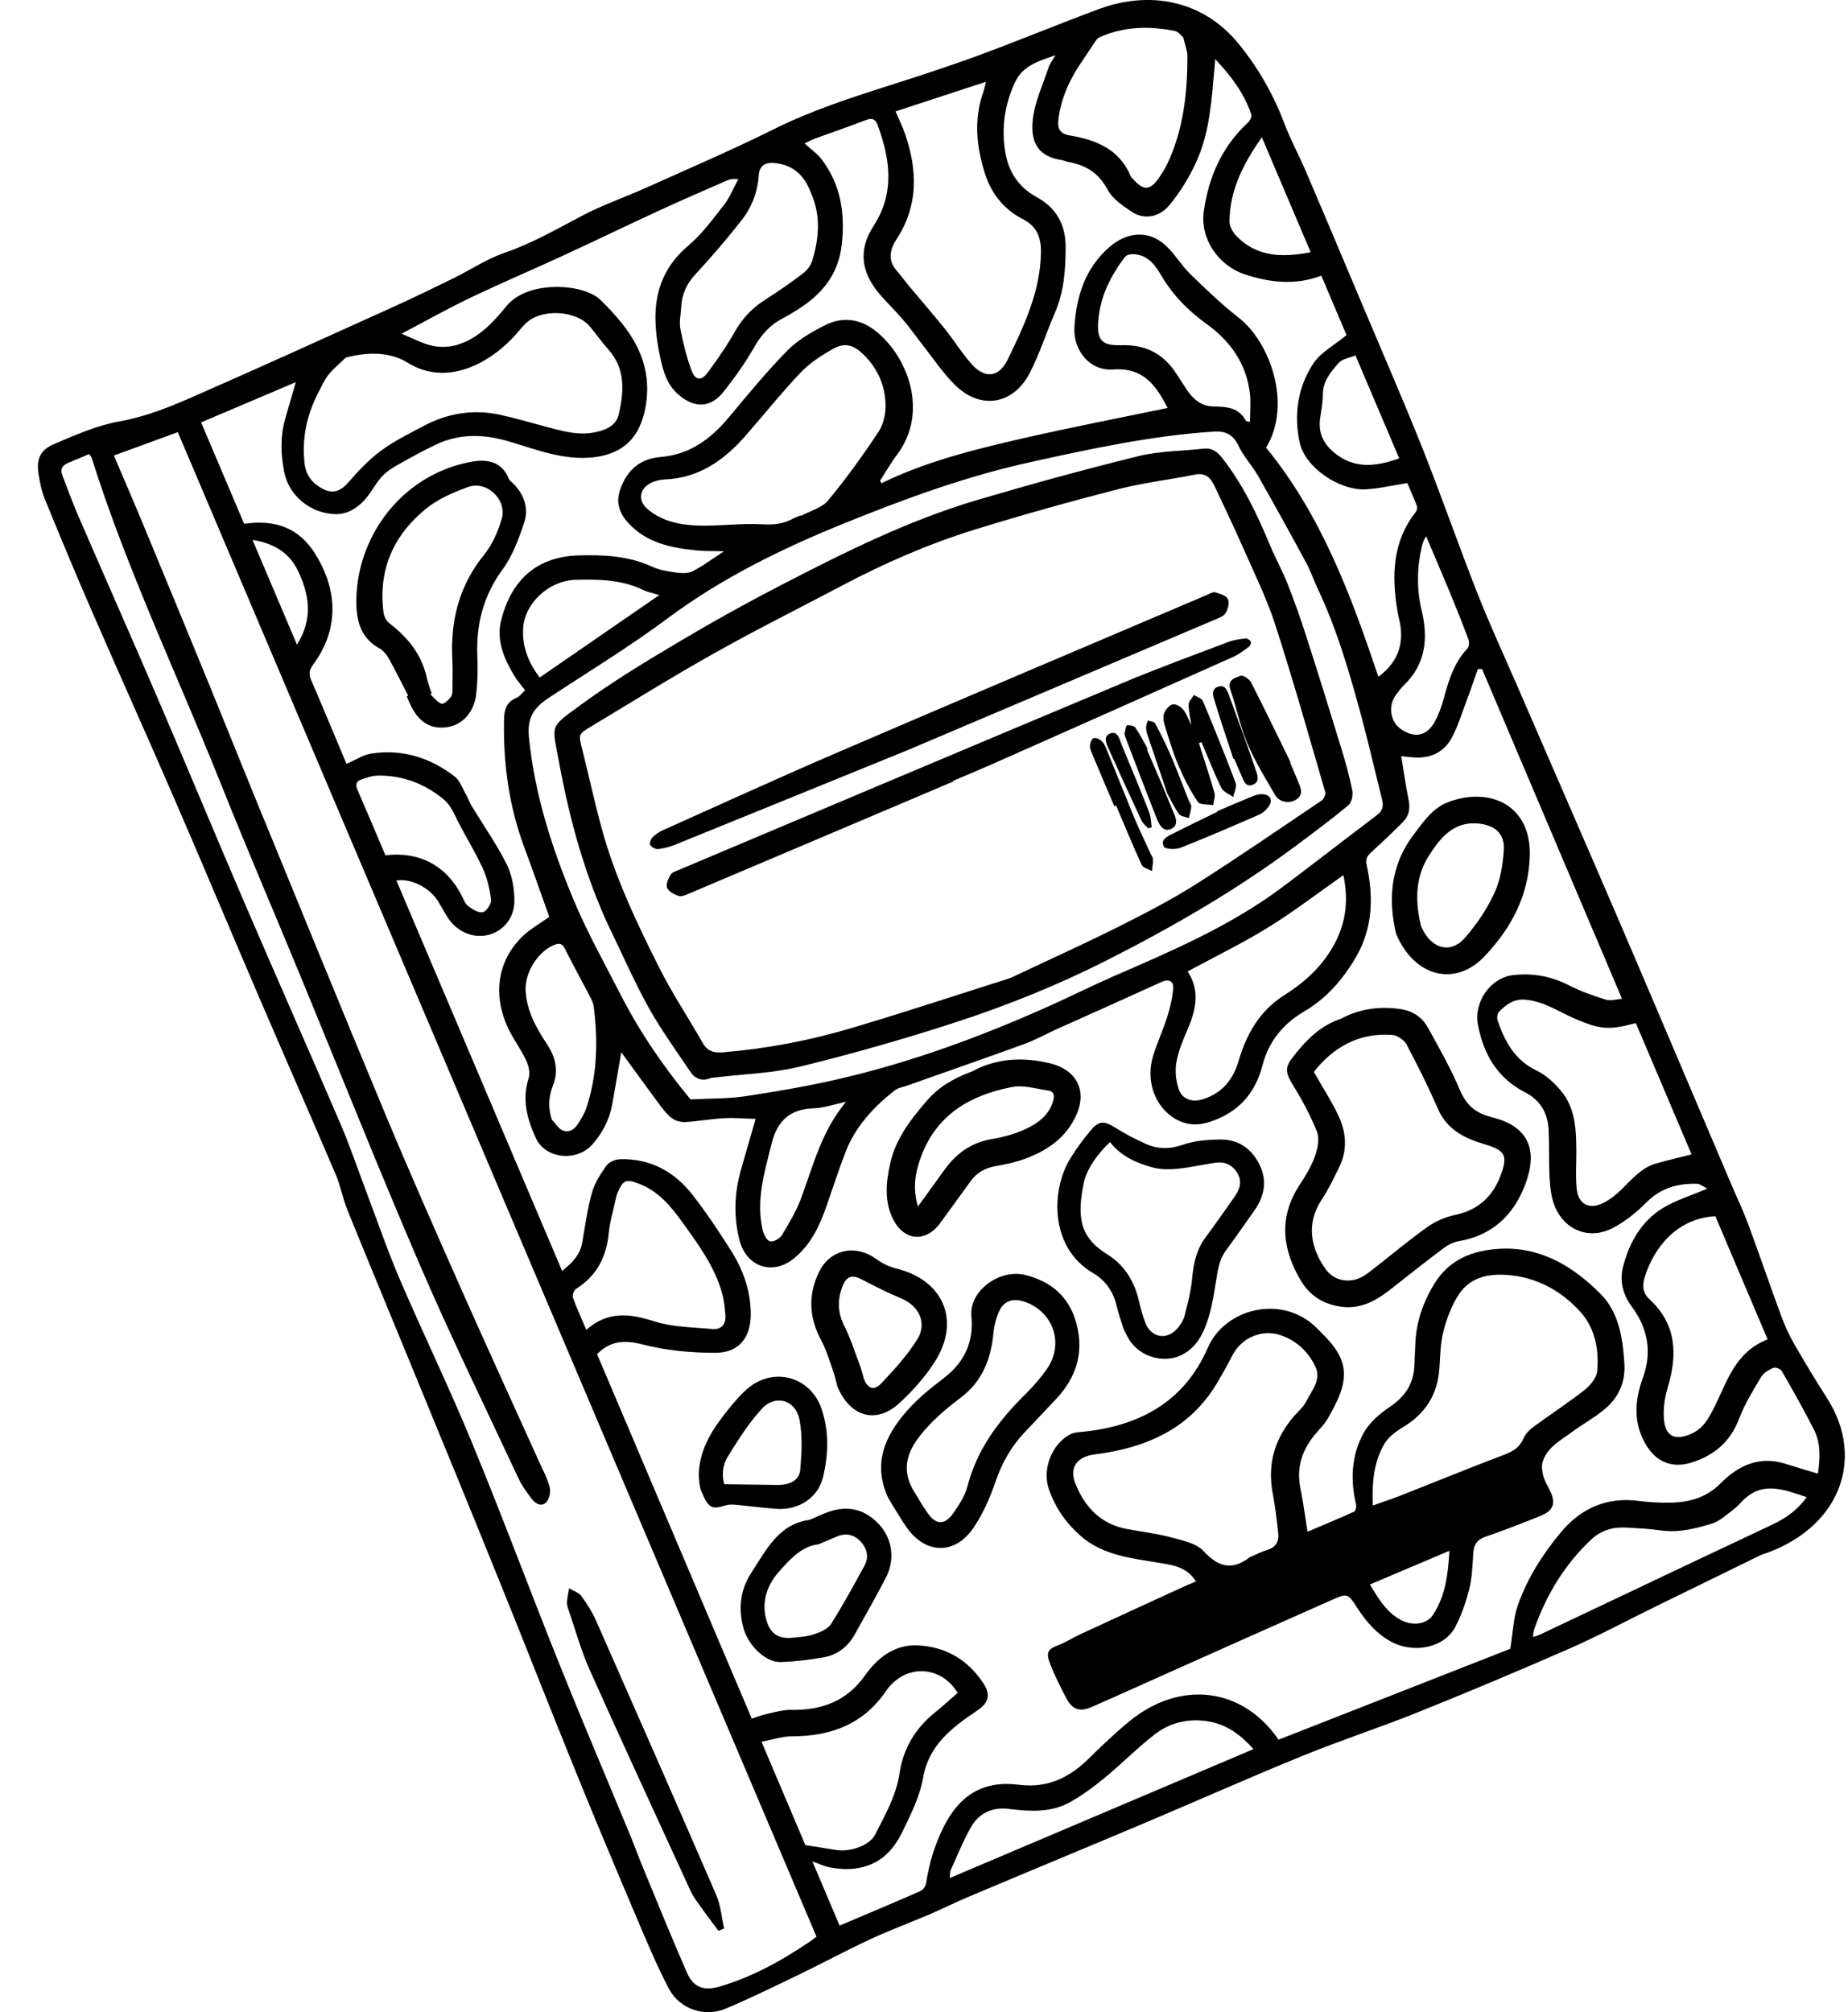 <svg width="45" height="49" viewBox="0 0 45 49" fill="none" xmlns="http://www.w3.org/2000/svg">
<g id="Illustration-book">
<path id="Vector" d="M7.232 15.698C7.629 15.066 7.533 14.485 7.259 13.907C7.044 13.454 6.667 13.231 6.149 13.148C6.512 14.006 6.861 14.827 7.231 15.698M31.916 6.143C31.522 5.213 31.137 4.309 30.727 3.343C30.26 4.007 29.943 4.646 29.939 5.4C29.939 5.519 30.026 5.664 30.114 5.754C30.617 6.267 31.235 6.271 31.916 6.143ZM20.597 26.833C20.299 26.895 20.059 26.981 19.819 26.989C19.237 27.006 18.928 27.292 18.79 27.847C18.615 28.544 18.403 29.232 18.572 29.958C18.597 30.062 18.673 30.211 18.751 30.23C18.833 30.25 18.987 30.162 19.039 30.079C19.215 29.788 19.392 29.491 19.509 29.175C19.802 28.386 20 27.556 20.598 26.835M34.072 11.164C33.712 10.316 33.365 9.499 33.006 8.654C32.861 8.715 32.688 8.738 32.6 8.836C32.409 9.052 32.212 9.277 32.212 9.605C32.212 9.803 32.172 10.001 32.145 10.197C32.098 10.557 32.236 10.825 32.518 11.046C32.991 11.418 33.49 11.367 34.072 11.163M34.725 13.059C34.704 13.097 34.678 13.136 34.662 13.179C34.641 13.231 34.627 13.286 34.615 13.34C34.5 13.853 34.498 14.363 34.621 14.877C34.78 15.549 34.717 16.177 34.185 16.687C34.117 16.753 34.06 16.831 34.002 16.908C33.795 17.177 33.848 17.573 34.114 17.756C34.443 17.984 34.74 17.93 34.934 17.58C35.033 17.402 35.104 17.204 35.158 17.006C35.277 16.564 35.408 16.134 35.735 15.79C35.776 15.746 35.779 15.629 35.754 15.562C35.604 15.16 35.443 14.76 35.279 14.363C35.1 13.931 34.915 13.502 34.726 13.057M13.143 16.498C14.116 15.827 15.072 15.168 16.053 14.492C15.894 14.441 15.774 14.421 15.669 14.37C15.139 14.112 14.574 14.105 14.006 14.12C13.383 14.138 12.782 14.675 12.74 15.286C12.709 15.726 12.859 16.132 13.143 16.498ZM13.438 27.267C13.53 27.36 13.608 27.499 13.719 27.535C13.903 27.596 14.029 27.455 14.117 27.302C14.173 27.206 14.234 27.11 14.27 27.006C14.547 26.188 14.565 25.349 14.456 24.502C14.445 24.425 14.408 24.349 14.372 24.279C14.17 23.89 13.958 23.506 13.761 23.114C13.698 22.988 13.639 22.953 13.503 23.007C13.093 23.171 12.773 23.693 12.799 24.13C12.827 24.624 13.06 25.033 13.318 25.425C13.533 25.752 13.605 26.078 13.463 26.441C13.359 26.707 13.341 26.968 13.438 27.265M9.384 20.828C10.213 20.729 10.864 21.078 11.238 21.801C11.286 21.892 11.322 22.006 11.398 22.064C11.502 22.142 11.651 22.236 11.758 22.214C11.846 22.196 11.968 22.009 11.957 21.912C11.926 21.651 11.864 21.382 11.755 21.143C11.566 20.732 11.321 20.346 11.12 19.94C11.028 19.751 10.954 19.583 10.769 19.436C10.301 19.069 9.789 18.88 9.202 18.887C9.065 18.889 8.923 18.939 8.791 18.985C8.673 19.026 8.651 19.112 8.705 19.233C8.934 19.759 9.156 20.288 9.385 20.828M30.439 10.276C30.439 10.03 30.463 9.794 30.434 9.565C30.346 8.848 29.951 8.299 29.384 7.891C28.92 7.559 28.545 7.17 28.258 6.677C28.112 6.425 27.914 6.186 27.569 6.19C27.509 6.19 27.424 6.214 27.391 6.259C27.045 6.718 26.793 7.215 26.744 7.803C26.706 8.272 26.819 8.421 27.294 8.406C27.87 8.386 28.317 8.597 28.632 9.082C28.724 9.222 28.817 9.361 28.907 9.501C29.053 9.727 29.269 9.89 29.522 9.897C29.856 9.906 30.159 9.909 30.339 10.249C30.344 10.258 30.367 10.256 30.438 10.274M30.524 42.595C30.217 42.252 29.877 41.995 29.424 41.919C28.952 41.841 28.505 41.941 28.132 42.225C27.704 42.553 27.325 42.944 26.907 43.287C26.639 43.508 26.356 43.719 26.054 43.887C25.586 44.148 25.071 44.113 24.559 44.05C24.171 44.003 23.852 44.147 23.66 44.469C23.458 44.809 23.314 45.183 23.149 45.544C23.13 45.586 23.138 45.64 23.127 45.734C25.607 44.681 28.048 43.645 30.524 42.594M43.994 36.458C43.446 36.278 42.939 36.063 42.461 36.52C42.38 36.597 42.309 36.685 42.221 36.751C42.05 36.878 41.884 37.041 41.688 37.102C41.288 37.225 40.877 37.331 40.444 37.269C40.169 37.229 39.889 37.216 39.61 37.2C39.288 37.18 38.995 37.26 38.752 37.486C38.104 38.093 37.659 38.828 37.364 39.66C37.344 39.716 37.34 39.778 37.324 39.865C37.393 39.843 37.438 39.834 37.479 39.815C38.25 39.451 39.02 39.085 39.79 38.72C40.906 38.192 42.02 37.66 43.138 37.136C43.467 36.982 43.759 36.789 43.993 36.459M14.278 32.383C14.819 31.908 15.357 31.994 15.949 32.182C16.389 32.32 16.873 32.32 17.34 32.364C17.567 32.386 17.682 32.247 17.664 32.023C17.649 31.842 17.631 31.657 17.581 31.482C17.395 30.827 16.993 30.287 16.602 29.745C16.326 29.36 16.023 29.004 15.561 28.826C15.252 28.706 15.175 28.73 15.041 29.038C15.022 29.081 15.009 29.128 14.999 29.174C14.937 29.462 14.85 29.748 14.822 30.04C14.765 30.62 14.525 31.071 14.027 31.387C13.976 31.421 13.93 31.541 13.95 31.597C14.04 31.85 14.155 32.096 14.277 32.385M28.82 0.919C28.771 0.879 28.699 0.772 28.61 0.754C27.982 0.629 27.36 0.641 26.764 0.913C26.719 0.934 26.685 0.988 26.654 1.033C26.552 1.185 26.454 1.34 26.35 1.49C26.055 1.916 25.842 2.374 25.774 2.893C25.744 3.113 25.792 3.255 26.046 3.298C26.692 3.404 27.262 3.634 27.537 4.299C27.546 4.32 27.568 4.335 27.584 4.353C27.851 4.655 28.006 4.646 28.234 4.312C28.301 4.213 28.366 4.111 28.418 4.005C28.816 3.172 28.913 2.28 28.915 1.374C28.915 1.241 28.86 1.11 28.817 0.921M19.743 4.69C19.591 4.278 19.313 4.003 18.841 3.969C18.619 3.952 18.49 4.052 18.476 4.269C18.449 4.682 18.302 5.052 18.053 5.37C17.7 5.819 17.328 6.256 16.939 6.674C16.718 6.911 16.602 7.169 16.587 7.484C16.578 7.659 16.535 7.841 16.567 8.007C16.635 8.355 16.719 8.706 16.846 9.037C16.935 9.269 17.085 9.274 17.233 9.073C17.466 8.753 17.697 8.429 17.89 8.084C18.075 7.754 18.317 7.499 18.634 7.298C18.949 7.098 19.256 6.884 19.553 6.659C19.649 6.586 19.739 6.471 19.775 6.358C19.946 5.805 19.995 5.249 19.743 4.688M28.92 23.656C29.234 24.134 29.119 24.608 28.91 25.089C28.799 25.344 28.69 25.608 28.644 25.88C28.609 26.088 28.635 26.326 28.704 26.526C28.793 26.782 29.041 26.848 29.296 26.767C29.766 26.617 30.027 26.29 30.163 25.829C30.355 25.178 30.676 24.612 31.27 24.237C31.754 23.931 32.169 23.56 32.459 23.053C32.769 22.512 32.846 21.947 32.712 21.312C32.081 21.754 31.5 22.202 30.88 22.585C30.253 22.972 29.587 23.295 28.922 23.655M41.768 29.617C40.853 29.668 40.282 30.354 40.05 31.102C39.991 31.291 39.996 31.484 40.159 31.633C40.824 32.243 40.854 32.977 40.611 33.784C40.537 34.03 40.497 34.301 40.518 34.556C40.551 34.986 40.794 35.088 41.183 34.916C41.482 34.783 41.608 34.536 41.744 34.268C42.059 33.646 42.249 32.923 43.043 32.617C42.615 31.61 42.194 30.616 41.77 29.617M19.611 44.932C19.856 44.971 20.101 45.007 20.342 45.048C20.705 45.109 21.175 44.942 21.31 44.676C21.554 44.194 21.825 43.726 21.906 43.174C21.995 42.576 22.293 42.084 22.767 41.702C22.958 41.549 23.138 41.382 23.32 41.224C22.904 40.54 22.029 40.517 21.575 41.18C21.021 41.989 20.237 42.28 19.295 42.282C19.052 42.282 18.81 42.365 18.543 42.414C18.918 43.298 19.266 44.118 19.611 44.931M39.833 24.914C39.181 25.093 38.956 25.069 38.344 24.805C37.952 24.635 37.597 24.385 37.148 24.345C36.857 24.319 36.68 24.462 36.506 24.634C36.462 24.677 36.446 24.787 36.468 24.849C36.642 25.366 36.888 25.818 37.42 26.072C37.648 26.182 37.853 26.373 38.016 26.571C38.357 26.981 38.38 27.493 38.385 27.999C38.388 28.318 38.361 28.638 38.394 28.953C38.433 29.324 38.698 29.462 39.032 29.299C39.193 29.22 39.342 29.103 39.471 28.979C39.73 28.73 39.956 28.441 40.318 28.336C40.599 28.255 40.883 28.191 41.191 28.112C40.739 27.045 40.285 25.979 39.834 24.914M19.502 12.55C19.502 12.55 19.507 12.557 19.508 12.562C19.73 12.44 20.014 12.368 20.165 12.187C20.606 11.655 21.011 11.091 21.393 10.515C21.513 10.336 21.568 10.08 21.564 9.861C21.555 9.384 21.368 8.963 21.017 8.624C20.792 8.407 20.579 8.334 20.302 8.487C20.014 8.647 19.723 8.834 19.498 9.07C19.026 9.565 18.601 10.104 18.148 10.618C17.628 11.21 17.017 11.642 16.191 11.675C16.075 11.681 15.95 11.709 15.847 11.762C15.557 11.912 15.531 12.201 15.779 12.407C16.135 12.701 16.572 12.786 17.009 12.799C17.525 12.814 18.043 12.738 18.556 12.768C18.831 12.785 19.067 12.761 19.302 12.634C19.365 12.6 19.433 12.578 19.5 12.55M21.807 2.712C21.897 2.924 21.983 3.095 22.044 3.275C22.342 4.152 22.365 5.007 21.834 5.821C21.674 6.068 21.607 6.332 21.834 6.591C21.933 6.704 22.021 6.826 22.117 6.942C22.412 7.295 22.713 7.643 23.002 8.002C23.225 8.281 23.415 8.587 23.649 8.855C23.974 9.228 24.323 9.201 24.539 8.755C24.937 7.931 25.332 7.102 25.348 6.152C25.355 5.78 25.244 5.507 24.9 5.332C24.45 5.105 24.145 4.715 23.996 4.262C23.778 3.598 23.702 2.906 23.951 2.219C23.974 2.158 23.982 2.091 24.007 1.992C23.247 2.241 22.525 2.478 21.807 2.713M8.425 8.704C8.281 8.844 8.125 8.972 7.998 9.127C7.903 9.241 7.843 9.386 7.772 9.52C7.476 10.076 7.344 10.665 7.418 11.295C7.452 11.58 7.614 11.778 7.863 11.907C8.112 12.035 8.301 11.957 8.484 11.746C8.726 11.467 8.984 11.191 9.28 10.974C9.605 10.735 9.974 10.553 10.334 10.364C10.909 10.062 11.525 9.962 12.164 10.098C12.538 10.178 12.904 10.289 13.273 10.386C13.682 10.494 14.089 10.619 14.52 10.52C14.77 10.463 15.006 10.361 15.069 10.084C15.193 9.528 15.236 8.978 14.809 8.505C14.649 8.327 14.515 8.129 14.36 7.947C14.022 7.548 13.165 7.511 12.799 7.879C12.68 7.997 12.579 8.132 12.463 8.251C11.872 8.862 10.862 9.413 9.93 8.834C9.504 8.569 8.968 8.564 8.427 8.706M16.813 26.773C17.292 26.747 17.723 26.759 18.143 26.696C18.913 26.58 19.684 26.448 20.442 26.272C22.196 25.866 23.879 25.246 25.521 24.512C26.059 24.272 26.586 24.006 27.126 23.77C28.53 23.159 29.939 22.558 31.181 21.637C31.405 21.471 31.627 21.301 31.848 21.133C32.41 20.704 32.97 20.272 33.535 19.845C33.669 19.743 33.694 19.628 33.655 19.471C33.493 18.831 33.348 18.186 33.177 17.548C32.88 16.439 32.564 15.335 32.068 14.294C31.979 14.106 31.916 13.905 31.817 13.724C31.427 13.005 31.032 12.287 30.627 11.575C30.49 11.334 30.288 11.127 30.17 10.877C30.035 10.596 29.871 10.489 29.546 10.511C28.03 10.611 26.553 10.931 25.073 11.258C23.523 11.6 22.043 12.143 20.58 12.735C19.056 13.351 17.584 14.07 16.251 15.062C15.332 15.747 14.348 16.345 13.39 16.976C13.029 17.214 12.827 17.436 12.881 17.968C13.021 19.349 13.436 20.638 13.961 21.898C14.297 22.705 14.729 23.474 15.129 24.254C15.604 25.178 16.197 26.025 16.814 26.772M2.773 11.092C3.028 11.692 3.266 12.24 3.494 12.791C4.029 14.08 4.561 15.371 5.091 16.663C5.457 17.556 5.813 18.452 6.179 19.345C7.242 21.935 8.298 24.529 9.375 27.113C9.98 28.565 10.616 30.002 11.252 31.439C11.863 32.816 12.493 34.188 13.112 35.562C13.211 35.781 13.328 35.995 13.387 36.224C13.416 36.337 13.371 36.527 13.287 36.597C13.159 36.705 13.016 36.597 12.926 36.473C12.819 36.324 12.706 36.175 12.63 36.011C11.823 34.283 10.985 32.57 10.231 30.819C9.224 28.482 8.285 26.116 7.314 23.763C6.666 22.192 5.994 20.63 5.364 19.052C4.314 16.423 3.088 13.866 2.235 11.159C2.224 11.124 2.197 11.095 2.173 11.056C1.994 11.132 1.827 11.205 1.659 11.273C1.516 11.331 1.461 11.427 1.518 11.575C1.646 11.908 1.768 12.245 1.911 12.574C2.555 14.06 3.21 15.54 3.85 17.029C4.561 18.686 5.251 20.351 5.963 22.008C6.736 23.804 7.528 25.592 8.299 27.387C8.522 27.908 8.702 28.445 8.903 28.975C9.179 29.705 9.432 30.446 9.74 31.164C10.309 32.49 10.94 33.789 11.49 35.124C12.22 36.894 12.886 38.689 13.598 40.465C14.162 41.873 14.756 43.267 15.336 44.669C15.449 44.941 15.549 45.219 15.662 45.492C16.016 46.346 16.36 47.203 16.732 48.048C16.887 48.402 17.151 48.487 17.523 48.377C18.317 48.142 19.032 47.749 19.712 47.287C19.764 47.252 19.811 47.214 19.882 47.162C14.698 34.949 9.517 22.743 4.33 10.524C3.836 10.704 3.338 10.886 2.772 11.093M33.562 16.483C34.071 16.106 34.208 15.627 34.064 15.052C34.049 14.99 34.036 14.927 34.026 14.864C33.888 14.015 33.906 13.195 34.47 12.475C34.5 12.438 34.518 12.366 34.502 12.323C34.428 12.124 34.34 11.931 34.27 11.764C33.921 11.818 33.595 11.896 33.265 11.916C32.618 11.952 31.784 11.39 31.649 10.78C31.501 10.11 31.598 9.433 31.978 8.855C32.159 8.58 32.492 8.407 32.789 8.16C32.604 7.724 32.395 7.229 32.175 6.713C31.541 6.954 30.925 6.882 30.312 6.681C29.663 6.466 29.218 5.812 29.314 5.142C29.432 4.308 29.757 3.566 30.391 2.983C30.438 2.939 30.488 2.841 30.472 2.791C30.298 2.278 29.985 1.856 29.59 1.438C29.582 1.542 29.578 1.602 29.573 1.663C29.505 2.426 29.459 3.2 29.145 3.909C28.974 4.296 28.744 4.672 28.474 4.998C28.221 5.304 27.843 5.348 27.563 5.16C27.342 5.012 27.09 4.844 26.973 4.622C26.756 4.209 26.434 4.017 26.005 3.942C25.951 3.931 25.898 3.904 25.845 3.897C25.343 3.817 25.08 3.539 25.149 2.911C25.197 2.479 25.395 2.061 25.535 1.641C25.57 1.535 25.644 1.443 25.701 1.344C25.301 1.489 24.905 1.587 24.711 2.014C24.463 2.556 24.384 3.104 24.477 3.691C24.557 4.195 24.811 4.564 25.25 4.804C25.735 5.071 25.95 5.485 25.949 6.021C25.947 6.565 25.911 7.105 25.689 7.615C25.48 8.098 25.319 8.605 25.081 9.071C24.683 9.854 23.883 9.99 23.262 9.382C22.958 9.084 22.719 8.719 22.453 8.382C22.296 8.183 22.151 7.975 21.986 7.781C21.811 7.574 21.613 7.388 21.436 7.182C20.959 6.631 20.895 6.086 21.275 5.496C21.796 4.69 21.675 3.873 21.37 3.043C21.313 2.886 21.224 2.87 21.075 2.927C20.666 3.086 20.25 3.227 19.838 3.377C19.755 3.408 19.678 3.453 19.593 3.494C19.748 3.636 19.897 3.737 20.002 3.873C20.473 4.49 20.582 5.187 20.498 5.953C20.415 6.696 20.007 7.174 19.413 7.546C19.299 7.618 19.183 7.688 19.062 7.751C18.755 7.909 18.541 8.146 18.368 8.451C18.153 8.828 17.898 9.187 17.628 9.53C17.305 9.942 16.907 9.951 16.511 9.601C16.234 9.358 16.144 9.024 16.074 8.69C15.86 7.678 15.877 6.732 16.761 5.981C17.092 5.701 17.356 5.34 17.625 4.996C17.772 4.808 17.861 4.577 17.977 4.366C17.849 4.349 17.77 4.366 17.698 4.397C17.159 4.633 16.617 4.867 16.081 5.114C15.293 5.478 14.513 5.854 13.727 6.218C12.968 6.568 12.198 6.895 11.445 7.256C10.887 7.523 10.348 7.827 9.777 8.127C10.04 8.233 10.282 8.367 10.539 8.422C10.737 8.465 10.97 8.452 11.162 8.389C11.668 8.226 12.017 7.84 12.341 7.445C12.853 6.821 14.204 6.898 14.617 7.3C15.337 8.001 15.909 8.769 15.724 9.882C15.601 10.627 15.197 11.055 14.445 11.137C13.719 11.215 13.061 10.947 12.393 10.75C11.785 10.57 11.2 10.552 10.624 10.823C10.292 10.98 9.971 11.157 9.652 11.339C9.519 11.415 9.384 11.507 9.283 11.623C9.128 11.801 9.022 12.025 8.859 12.195C8.677 12.385 8.454 12.526 8.165 12.52C7.569 12.506 7.033 12.078 6.92 11.49C6.837 11.065 6.821 10.636 6.942 10.21C7.028 9.911 7.115 9.61 7.202 9.307C6.418 9.639 5.642 9.969 4.897 10.286C5.254 11.129 5.602 11.948 5.945 12.756C6.724 12.641 7.292 12.873 7.674 13.485C8.161 14.265 8.326 15.235 7.62 16.193C7.528 16.319 7.515 16.42 7.577 16.562C7.828 17.141 8.067 17.723 8.313 18.305C8.358 18.412 8.403 18.518 8.438 18.601C8.664 18.504 8.85 18.378 9.052 18.349C9.8 18.237 10.477 18.452 11.069 18.907C11.2 19.007 11.261 19.2 11.35 19.354C11.402 19.443 11.434 19.543 11.488 19.632C11.773 20.102 12.093 20.555 12.337 21.044C12.47 21.31 12.526 21.638 12.526 21.939C12.527 22.371 12.231 22.696 11.864 22.773C11.482 22.854 11.092 22.668 10.875 22.301C10.805 22.184 10.741 22.066 10.669 21.95C10.462 21.615 10.008 21.384 9.652 21.441C10.995 24.607 12.339 27.769 13.688 30.95C13.922 30.761 14.123 30.57 14.177 30.264C14.248 29.855 14.303 29.441 14.414 29.044C14.481 28.808 14.624 28.585 14.769 28.382C14.832 28.295 14.986 28.233 15.101 28.229C15.842 28.209 16.43 28.536 16.872 29.107C17.203 29.534 17.504 29.986 17.793 30.442C18.093 30.913 18.28 31.431 18.282 31.998C18.282 32.571 17.997 32.94 17.43 32.943C16.838 32.945 16.232 32.89 15.661 32.743C15.216 32.629 14.873 32.64 14.539 32.976C15.791 35.924 17.045 38.879 18.306 41.852C18.432 41.811 18.543 41.766 18.658 41.741C18.859 41.698 19.062 41.636 19.264 41.639C20.004 41.651 20.616 41.432 21.063 40.801C21.368 40.369 21.782 40.045 22.338 40.068C23.023 40.097 23.573 40.417 23.951 41C24.133 41.28 24.067 41.474 23.794 41.657C23.192 42.061 22.617 42.494 22.481 43.279C22.397 43.757 22.181 44.178 21.972 44.611C21.698 45.176 21.298 45.483 20.683 45.514C20.52 45.522 20.352 45.501 20.192 45.471C20.058 45.444 19.931 45.382 19.782 45.329C20.007 45.859 20.218 46.355 20.445 46.892C21.115 46.608 21.769 46.334 22.417 46.049C22.48 46.021 22.54 45.926 22.552 45.854C22.625 45.377 22.76 44.927 22.977 44.491C23.36 43.722 23.942 43.349 24.809 43.462C25.471 43.549 26.008 43.311 26.476 42.859C26.812 42.531 27.15 42.202 27.515 41.906C28.745 40.908 30.256 41.086 31.134 42.365C33.035 41.62 34.947 40.869 36.777 40.151C36.844 39.742 36.851 39.401 36.959 39.095C37.19 38.436 37.564 37.846 38.011 37.311C38.506 36.72 39.14 36.446 39.92 36.552C40.117 36.579 40.317 36.589 40.516 36.593C41.037 36.604 41.509 36.517 41.908 36.113C42.329 35.689 42.844 35.446 43.472 35.645C43.73 35.727 43.989 35.802 44.268 35.887C44.317 35.534 44.346 35.165 44.177 34.827C43.93 34.336 43.658 33.858 43.384 33.382C43.356 33.333 43.231 33.289 43.179 33.311C43.069 33.36 42.944 33.431 42.885 33.53C42.69 33.858 42.485 34.189 42.35 34.544C42.14 35.099 41.758 35.432 41.206 35.611C40.764 35.754 40.377 35.633 40.122 35.247C39.763 34.703 39.795 34.13 40.006 33.55C40.234 32.927 40.122 32.342 39.744 31.832C39.505 31.509 39.433 31.184 39.528 30.824C39.685 30.238 39.98 29.723 40.514 29.405C40.821 29.223 41.174 29.116 41.574 28.945C41.467 28.892 41.399 28.831 41.33 28.828C40.859 28.814 40.446 28.926 40.093 29.279C39.845 29.529 39.556 29.763 39.244 29.918C38.686 30.195 38.096 29.951 37.861 29.378C37.776 29.171 37.748 28.932 37.735 28.705C37.711 28.3 37.731 27.892 37.708 27.488C37.685 27.096 37.498 26.786 37.141 26.603C36.468 26.259 36.132 25.686 35.989 24.965C35.88 24.412 36.285 23.808 36.851 23.745C37.319 23.693 37.766 23.77 38.195 23.99C38.483 24.138 38.794 24.247 39.105 24.344C39.225 24.381 39.371 24.331 39.497 24.322C38.348 21.615 37.219 18.954 36.09 16.294C36.055 16.294 36.02 16.294 35.987 16.292C35.891 16.565 35.798 16.839 35.696 17.11C35.587 17.399 35.495 17.7 35.349 17.97C35.18 18.285 34.889 18.45 34.522 18.448C34.388 18.448 34.256 18.426 34.121 18.414C34.18 18.77 34.229 19.124 34.299 19.474C34.342 19.679 34.315 19.862 34.172 20.007C33.916 20.268 33.649 20.517 33.38 20.765C33.286 20.853 33.249 20.923 33.28 21.069C33.45 21.845 33.429 22.608 33.013 23.317C32.698 23.853 32.301 24.313 31.754 24.633C31.244 24.932 30.892 25.364 30.743 25.941C30.566 26.63 30.153 27.087 29.474 27.315C29.116 27.436 28.799 27.392 28.505 27.169C28.09 26.854 27.91 26.278 28.076 25.723C28.171 25.403 28.317 25.098 28.418 24.779C28.491 24.548 28.55 24.306 28.568 24.066C28.58 23.914 28.478 23.823 28.294 23.908C27.438 24.299 26.578 24.682 25.721 25.067C25.459 25.186 25.207 25.327 24.938 25.425C23.994 25.769 23.044 26.098 22.097 26.434C21.992 26.471 21.872 26.488 21.788 26.552C21.268 26.961 20.824 27.439 20.584 28.069C20.422 28.493 20.28 28.926 20.131 29.355C19.963 29.844 19.747 30.306 19.337 30.642C18.811 31.072 18.171 30.851 18.006 30.195C17.863 29.631 17.88 29.072 18.035 28.516C18.155 28.089 18.28 27.664 18.401 27.247C18.155 27.241 17.892 27.216 17.633 27.23C17.318 27.247 17.004 27.306 16.689 27.324C16.581 27.331 16.45 27.295 16.364 27.232C16.245 27.144 16.149 27.018 16.059 26.898C15.741 26.47 15.43 26.036 15.128 25.624C15.058 26.033 14.986 26.462 14.909 26.891C14.842 27.261 14.674 27.585 14.427 27.867C14.044 28.302 13.279 28.221 13.048 27.715C12.836 27.251 12.704 26.776 12.873 26.255C12.914 26.13 12.873 25.955 12.815 25.828C12.698 25.576 12.53 25.349 12.405 25.101C11.981 24.263 12.1 23.398 12.736 22.791C12.922 22.614 13.155 22.485 13.376 22.328C13.175 21.769 12.973 21.189 12.76 20.615C12.391 19.621 12.255 18.593 12.273 17.539C12.277 17.304 12.319 17.098 12.574 16.995C12.653 16.963 12.713 16.876 12.786 16.809C12.688 16.68 12.598 16.579 12.529 16.465C12.279 16.053 12.084 15.601 12.198 15.128C12.431 14.164 13.035 13.56 14.076 13.526C14.692 13.507 15.304 13.534 15.882 13.801C16.053 13.88 16.248 13.913 16.437 13.939C16.576 13.958 16.742 13.972 16.858 13.915C17.11 13.789 17.337 13.615 17.629 13.425C17.364 13.417 17.159 13.425 16.957 13.403C16.337 13.341 15.738 13.22 15.292 12.728C15.071 12.484 14.99 12.219 15.111 11.893C15.281 11.434 15.597 11.169 16.084 11.129C16.795 11.071 17.308 10.691 17.747 10.164C18.212 9.607 18.672 9.046 19.18 8.53C19.436 8.271 19.775 8.077 20.107 7.912C20.514 7.71 20.933 7.762 21.302 8.044C22.098 8.657 22.63 10.024 21.845 11.071C21.693 11.273 21.568 11.494 21.431 11.706C21.441 11.727 21.453 11.747 21.464 11.768C22.555 11.235 23.723 10.947 24.892 10.678C26.07 10.408 27.256 10.179 28.433 9.934C28.167 9.427 27.873 8.942 27.103 8.998C26.541 9.039 26.126 8.535 26.163 7.961C26.211 7.217 26.418 6.542 27.009 6.021C27.431 5.65 27.958 5.592 28.375 5.969C28.603 6.174 28.76 6.454 28.979 6.669C29.36 7.039 29.744 7.411 30.163 7.736C30.923 8.326 31.472 9.845 30.83 10.902C32.172 12.54 32.895 14.489 33.564 16.479M42.875 37.869C42.174 38.212 41.215 38.68 40.255 39.151C39.582 39.481 38.921 39.837 38.236 40.138C37.009 40.676 35.772 41.196 34.529 41.696C33.597 42.071 32.64 42.382 31.711 42.761C30.418 43.288 29.143 43.858 27.857 44.4C26.438 44.999 25.015 45.587 23.597 46.185C23.266 46.324 22.945 46.486 22.615 46.627C22.145 46.828 21.665 47.004 21.203 47.219C20.633 47.483 20.079 47.783 19.513 48.057C18.904 48.351 18.296 48.651 17.673 48.914C17.159 49.131 16.547 48.926 16.287 48.427C15.985 47.85 15.733 47.244 15.479 46.644C14.986 45.483 14.498 44.322 14.024 43.153C13.396 41.608 12.79 40.056 12.165 38.511C11.547 36.98 10.92 35.453 10.292 33.926C9.684 32.443 9.069 30.963 8.465 29.48C8.348 29.193 8.294 28.88 8.172 28.594C7.565 27.171 6.94 25.755 6.33 24.333C5.631 22.706 4.947 21.071 4.244 19.447C3.578 17.909 2.889 16.382 2.221 14.845C1.832 13.953 1.46 13.053 1.091 12.152C1.016 11.97 0.976 11.771 0.943 11.575C0.877 11.195 0.966 10.962 1.32 10.812C1.831 10.596 2.353 10.362 2.894 10.265C3.502 10.158 4.061 9.94 4.613 9.7C6.28 8.971 7.934 8.217 9.592 7.467C10.085 7.244 10.574 7.006 11.06 6.767C11.466 6.568 11.85 6.307 12.274 6.161C12.952 5.929 13.562 5.577 14.189 5.246C14.688 4.984 15.227 4.8 15.741 4.569C16.781 4.101 17.829 3.651 18.85 3.143C19.734 2.703 20.661 2.399 21.595 2.101C22.347 1.861 23.099 1.618 23.84 1.345C24.819 0.984 25.784 0.582 26.764 0.219C27.959 -0.223 29.271 -0.024 30.161 1.066C30.653 1.668 31.02 2.326 31.293 3.05C31.437 3.429 31.635 3.787 31.794 4.161C32.249 5.224 32.698 6.29 33.146 7.355C33.645 8.539 34.159 9.717 34.635 10.909C35.1 12.079 35.513 13.271 35.974 14.443C36.277 15.214 36.627 15.967 36.957 16.729C37.804 18.684 38.657 20.636 39.497 22.593C40.39 24.675 41.272 26.763 42.16 28.847C42.295 29.164 42.444 29.473 42.564 29.795C42.843 30.549 43.102 31.311 43.381 32.066C43.466 32.296 43.572 32.523 43.694 32.736C43.948 33.178 44.212 33.615 44.487 34.044C45.442 35.529 44.796 37.25 42.875 37.868" fill="hsl(30.5, 84.2%, 57.8%)"/>
<path id="Vector_2" d="M33.357 38.586C33.567 38.929 33.757 39.26 34.112 39.45C34.394 39.6 34.736 39.561 34.891 39.329C35.2 38.865 35.261 38.333 35.295 37.764C34.632 38.045 34.001 38.314 33.357 38.586ZM33.427 36.662C33.671 36.575 33.883 36.507 34.09 36.426C34.935 36.093 35.777 35.748 36.627 35.426C36.84 35.345 37.005 35.25 37.097 35.029C37.144 34.918 37.244 34.818 37.344 34.745C37.754 34.442 38.182 34.165 38.582 33.851C38.722 33.741 38.876 33.558 38.892 33.396C38.941 32.877 38.843 32.35 38.493 31.958C38.063 31.475 37.5 31.143 36.843 31.062C36.34 31 35.826 31.054 35.518 31.53C35.344 31.797 35.227 32.116 35.146 32.428C35.072 32.718 35.072 33.029 35.05 33.329C35.005 33.959 34.711 34.425 34.169 34.751C33.997 34.855 33.812 34.99 33.713 35.157C33.45 35.602 33.407 36.103 33.429 36.663M30.429 37.923C30.569 37.864 30.704 37.791 30.848 37.748C31.063 37.685 31.149 37.544 31.126 37.338C31.09 37.014 31.053 36.689 30.992 36.369C30.856 35.652 31.04 35.029 31.514 34.482C31.613 34.368 31.738 34.265 31.803 34.134C31.936 33.865 32.186 33.603 32.028 33.274C31.853 32.912 31.565 32.642 31.177 32.512C30.721 32.359 30.225 32.583 30.009 33.007C29.897 33.227 29.776 33.443 29.65 33.656C28.981 34.8 27.901 35.261 26.656 35.418C26.235 35.471 26.027 35.729 26.186 36.127C26.415 36.701 26.801 37.112 27.434 37.233C27.794 37.301 28.161 37.343 28.513 37.437C28.792 37.512 29.13 37.58 29.308 37.773C29.672 38.166 30.004 38.25 30.429 37.924M29.121 38.509C28.901 38.162 28.584 38.118 28.255 38.063C27.567 37.946 26.855 37.886 26.296 37.387C25.944 37.072 25.683 36.694 25.535 36.246C25.377 35.766 25.618 35.161 26.058 34.93C26.126 34.894 26.21 34.881 26.288 34.874C27.698 34.75 28.829 34.165 29.411 32.82C29.826 31.859 31.225 31.506 32.06 32.337C32.224 32.499 32.391 32.663 32.52 32.851C32.938 33.452 32.636 33.994 32.346 34.522C32.254 34.687 32.109 34.822 31.99 34.971C31.69 35.347 31.568 35.765 31.667 36.246C31.736 36.586 31.78 36.932 31.839 37.3C32.221 37.138 32.603 36.98 32.977 36.81C33.011 36.795 33.033 36.691 33.02 36.636C32.879 36.032 32.907 35.433 33.207 34.894C33.346 34.643 33.594 34.428 33.838 34.264C34.215 34.011 34.428 33.694 34.441 33.242C34.444 33.083 34.459 32.923 34.462 32.764C34.477 32.206 34.654 31.696 34.948 31.23C35.222 30.799 35.63 30.55 36.135 30.457C37.29 30.242 38.202 30.733 38.973 31.507C39.422 31.958 39.518 32.589 39.555 33.215C39.582 33.675 39.406 34.045 39.061 34.328C38.816 34.53 38.533 34.683 38.277 34.873C38.005 35.075 37.684 35.237 37.568 35.586C37.533 35.692 37.55 35.828 37.579 35.94C37.614 36.068 37.69 36.187 37.748 36.31C37.888 36.612 37.828 36.787 37.513 36.914C37.069 37.094 36.623 37.268 36.171 37.423C35.962 37.495 35.888 37.621 35.875 37.824C35.856 38.111 35.849 38.403 35.781 38.679C35.702 39 35.592 39.323 35.439 39.616C35.169 40.131 34.42 40.282 33.855 39.967C33.51 39.775 33.266 39.486 33.054 39.161C32.819 38.797 32.811 38.793 32.422 38.965C31.058 39.57 29.697 40.179 28.334 40.787C27.752 41.047 27.171 41.311 26.586 41.568C26.3 41.694 26.114 41.636 25.969 41.361C25.82 41.08 25.676 40.793 25.563 40.496C25.462 40.23 25.527 40.153 25.787 40.056C25.964 39.989 26.126 39.879 26.3 39.8C27.145 39.408 27.992 39.02 28.841 38.631C28.927 38.592 29.015 38.557 29.122 38.512" fill="hsl(30.5, 84.2%, 57.8%)"/>
<path id="Vector_3" d="M31.993 26.102C32.208 26.481 32.424 26.814 32.592 27.17C32.784 27.574 32.815 28.003 32.612 28.419C32.479 28.692 32.348 28.968 32.181 29.219C31.792 29.805 31.925 30.413 32.284 30.912C32.491 31.2 32.876 31.262 33.185 31.084C33.294 31.021 33.393 30.939 33.495 30.86C33.915 30.532 34.324 30.187 34.758 29.88C34.953 29.742 35.191 29.637 35.425 29.588C35.978 29.472 36.338 29.157 36.534 28.643C36.728 28.133 36.658 28.015 36.133 27.859C35.657 27.718 35.235 27.507 35.017 27.007C34.784 26.475 34.526 25.953 34.253 25.44C34.194 25.328 34.029 25.214 33.905 25.203C33.08 25.139 32.456 25.515 31.992 26.103M32.648 24.811C33.115 24.561 33.59 24.503 34.085 24.57C34.38 24.61 34.619 24.756 34.762 25.011C35.036 25.504 35.319 25.999 35.537 26.518C35.677 26.853 35.871 27.067 36.207 27.169C36.245 27.18 36.281 27.197 36.32 27.206C37.263 27.433 37.447 28.048 37.136 28.856C36.851 29.599 36.334 30.085 35.523 30.225C35.396 30.247 35.263 30.313 35.158 30.391C34.718 30.72 34.288 31.062 33.857 31.401C33.517 31.669 33.153 31.873 32.699 31.826C32.258 31.779 31.905 31.568 31.68 31.192C31.256 30.48 31.098 29.688 31.65 28.85C31.794 28.631 31.933 28.4 32.02 28.156C32.086 27.971 32.135 27.728 32.068 27.558C31.91 27.156 31.698 26.769 31.47 26.399C31.326 26.165 31.279 26.013 31.445 25.792C31.77 25.362 32.136 24.976 32.648 24.811Z" fill="hsl(30.5, 84.2%, 57.8%)"/>
<path id="Vector_4" d="M22.211 36.242C22.337 36.445 22.453 36.654 22.59 36.849C22.797 37.139 23.007 37.143 23.215 36.846C23.355 36.645 23.499 36.427 23.558 36.196C23.789 35.295 24.319 34.594 24.964 33.957C25.151 33.773 25.325 33.572 25.478 33.36C25.932 32.732 25.652 31.919 24.914 31.689C24.662 31.611 24.442 31.685 24.334 31.923C24.26 32.085 24.21 32.268 24.193 32.445C24.133 33.083 23.93 33.634 23.393 34.036C23.089 34.265 22.792 34.514 22.54 34.798C22.18 35.206 21.906 35.661 22.212 36.241M21.63 36.48C21.244 35.654 21.544 34.972 22.079 34.363C22.343 34.059 22.666 33.801 22.987 33.556C23.492 33.167 23.713 32.675 23.654 32.044C23.598 31.448 24.329 30.883 24.982 31.052C25.595 31.21 26.037 31.576 26.211 32.229C26.402 32.95 26.206 33.548 25.712 34.074C25.456 34.346 25.197 34.617 24.941 34.89C24.62 35.232 24.399 35.625 24.244 36.074C24.109 36.468 23.936 36.867 23.702 37.209C23.246 37.874 22.534 37.85 22.072 37.188C21.913 36.96 21.777 36.716 21.63 36.48Z" fill="hsl(30.5, 84.2%, 57.8%)"/>
<path id="Vector_5" d="M10.508 16.881C10.499 16.891 10.49 16.9 10.483 16.911C10.571 16.99 10.648 17.103 10.752 17.137C10.806 17.155 10.921 17.047 10.98 16.972C11.018 16.923 11.018 16.836 11.018 16.765C11.021 16.518 11.025 16.272 11.013 16.025C10.971 15.092 11.187 14.249 11.791 13.506C11.99 13.26 12.127 12.943 12.216 12.636C12.353 12.166 11.853 11.693 11.394 11.861C11.033 11.992 10.659 12.153 10.366 12.394C9.574 13.042 9.201 13.891 9.341 14.929C9.354 15.02 9.414 15.128 9.488 15.184C9.94 15.529 10.273 15.948 10.395 16.516C10.422 16.641 10.471 16.76 10.51 16.881M9.939 16.94C9.779 16.632 9.627 16.321 9.457 16.018C9.404 15.925 9.319 15.832 9.227 15.781C8.792 15.537 8.682 15.132 8.677 14.684C8.66 13.123 9.738 11.585 11.443 11.251C11.829 11.175 12.218 11.213 12.395 11.672C12.408 11.705 12.45 11.727 12.479 11.755C12.75 12.022 12.883 12.358 12.768 12.713C12.637 13.116 12.481 13.535 12.234 13.873C11.761 14.522 11.588 15.224 11.624 16.007C11.637 16.3 11.63 16.597 11.598 16.889C11.549 17.341 11.265 17.652 10.89 17.707C10.474 17.769 10.173 17.574 9.97 17.112C9.948 17.061 9.926 17.009 9.904 16.958C9.916 16.952 9.927 16.947 9.939 16.94Z" fill="hsl(30.5, 84.2%, 57.8%)"/>
<path id="Vector_6" d="M27.031 27.813C26.742 28.072 26.459 28.475 26.393 28.796C26.221 29.631 26.287 30.129 26.967 30.549C27.364 30.795 27.613 31.179 27.724 31.644C27.77 31.838 27.819 32.032 27.892 32.218C28.037 32.589 28.438 32.643 28.686 32.331C28.755 32.245 28.82 32.144 28.846 32.04C28.92 31.741 29.003 31.439 29.029 31.133C29.062 30.766 29.134 30.428 29.359 30.128C29.602 29.804 29.83 29.468 30.066 29.138C30.194 28.957 30.252 28.767 30.126 28.559C30.004 28.36 29.819 28.283 29.595 28.315C29.289 28.359 28.986 28.431 28.68 28.461C28.478 28.48 28.262 28.481 28.069 28.43C27.676 28.323 27.302 28.161 27.032 27.814M27.37 32.394C27.307 32.187 27.234 31.991 27.188 31.791C27.108 31.442 26.906 31.17 26.613 30.999C25.559 30.382 25.593 28.988 26.052 28.228C26.199 27.984 26.372 27.752 26.554 27.533C26.76 27.285 26.891 27.292 27.159 27.462C27.392 27.61 27.64 27.737 27.892 27.851C28.184 27.984 28.472 27.991 28.793 27.88C29.087 27.777 29.419 27.75 29.734 27.75C30.157 27.75 30.476 27.972 30.666 28.354C30.864 28.752 30.792 29.126 30.544 29.479C30.315 29.804 30.089 30.13 29.853 30.45C29.69 30.671 29.654 30.922 29.613 31.187C29.549 31.592 29.482 32.012 29.32 32.383C28.9 33.351 27.911 33.201 27.532 32.676C27.468 32.587 27.422 32.484 27.372 32.394" fill="hsl(30.5, 84.2%, 57.8%)"/>
<path id="Vector_7" d="M22.352 29.381C22.582 29.062 22.789 28.781 22.991 28.497C23.282 28.09 23.651 27.82 24.16 27.737C24.448 27.689 24.739 27.607 25.001 27.481C25.287 27.344 25.549 27.148 25.644 26.811C25.679 26.691 25.675 26.578 25.522 26.556C25.232 26.516 24.924 26.416 24.648 26.47C23.656 26.661 22.834 27.117 22.444 28.126C22.292 28.518 22.214 28.917 22.352 29.381ZM23.676 26.089C24.265 25.77 24.906 25.733 25.577 25.896C26.198 26.047 26.472 26.539 26.219 27.13C25.972 27.705 25.495 28.027 24.931 28.229C24.707 28.309 24.469 28.358 24.234 28.399C23.985 28.444 23.785 28.557 23.638 28.76C23.388 29.101 23.144 29.445 22.893 29.786C22.539 30.268 22.008 30.221 21.742 29.679C21.531 29.247 21.576 28.793 21.674 28.344C21.805 27.738 22.171 27.267 22.564 26.81C22.859 26.467 23.233 26.25 23.676 26.089Z" fill="hsl(30.5, 84.2%, 57.8%)"/>
<path id="Vector_8" d="M34.608 22.562C34.846 23.119 35.33 23.236 35.677 22.833C35.96 22.507 36.212 22.133 36.392 21.742C36.537 21.427 36.594 21.057 36.618 20.706C36.648 20.287 36.384 20.083 35.968 20.052C35.355 20.008 35.038 20.458 34.786 20.851C34.448 21.38 34.463 22.018 34.608 22.562ZM33.997 22.743C33.813 21.977 33.826 21.117 34.416 20.335C34.657 20.016 34.879 19.677 35.272 19.53C36.293 19.151 37.271 19.616 37.252 20.809C37.235 21.801 36.797 22.61 36.139 23.299C35.442 24.026 34.447 23.806 33.997 22.743Z" fill="hsl(30.5, 84.2%, 57.8%)"/>
<path id="Vector_9" d="M21.03 33.561C21.126 33.819 21.278 33.88 21.463 33.684C21.778 33.351 22.093 33.005 22.334 32.62C22.586 32.219 22.378 31.797 21.941 31.617C21.612 31.481 21.293 31.317 20.976 31.152C20.768 31.044 20.62 31.071 20.53 31.29C20.392 31.62 20.386 31.942 20.555 32.279C20.715 32.596 20.822 32.937 20.946 33.27C20.982 33.367 21.004 33.469 21.03 33.559M20.387 33.747C20.365 33.669 20.334 33.52 20.284 33.377C20.194 33.124 20.117 32.863 19.991 32.628C19.694 32.07 19.675 31.511 19.955 30.955C20.23 30.413 20.847 30.299 21.336 30.659C21.477 30.763 21.648 30.847 21.818 30.889C22.971 31.168 23.402 32.157 22.764 33.16C22.523 33.538 22.213 33.885 21.881 34.185C21.328 34.683 20.688 34.502 20.385 33.747" fill="hsl(30.5, 84.2%, 57.8%)"/>
<path id="Vector_10" d="M19.928 37.608C19.531 37.649 19.242 37.962 18.971 38.27C18.683 38.597 18.536 38.995 18.66 39.444C18.751 39.777 18.949 39.915 19.288 39.883C19.47 39.867 19.657 39.854 19.828 39.796C19.978 39.746 20.16 39.669 20.237 39.547C20.53 39.084 20.793 38.6 21.055 38.118C21.166 37.914 21.111 37.709 20.962 37.544C20.81 37.377 20.613 37.324 20.396 37.41C20.256 37.466 20.117 37.529 19.928 37.608ZM19.712 37.012C19.877 36.942 20.021 36.872 20.171 36.819C20.649 36.649 21.066 36.754 21.409 37.125C21.729 37.472 21.801 37.976 21.573 38.417C21.333 38.883 21.07 39.34 20.815 39.798C20.647 40.102 20.39 40.301 20.052 40.36C19.709 40.42 19.359 40.463 19.011 40.474C18.662 40.486 18.251 40.109 18.115 39.685C18.07 39.543 18.045 39.39 18.038 39.241C18.018 38.897 18.11 38.583 18.3 38.291C18.664 37.733 18.966 37.111 19.712 37.012Z" fill="hsl(30.5, 84.2%, 57.8%)"/>
<path id="Vector_11" d="M17.638 36.144C18.093 36.149 18.512 36.154 18.93 36.161C19.234 36.165 19.467 36.048 19.487 35.789C19.521 35.383 19.545 34.959 19.466 34.563C19.372 34.09 18.88 33.95 18.557 34.301C18.233 34.653 17.971 35.067 17.719 35.477C17.593 35.681 17.574 35.94 17.637 36.143M17.063 36.282C16.928 35.773 17.094 35.21 17.457 34.692C17.607 34.477 17.771 34.269 17.945 34.072C18.066 33.936 18.2 33.802 18.351 33.706C18.978 33.31 19.76 33.592 20.003 34.302C20.192 34.854 20.174 35.422 20.039 35.978C19.918 36.476 19.441 36.783 18.908 36.743C18.575 36.719 18.242 36.674 17.909 36.644C17.831 36.636 17.746 36.636 17.673 36.658C17.32 36.764 17.256 36.738 17.063 36.282Z" fill="hsl(30.5, 84.2%, 57.8%)"/>
<path id="Vector_12" d="M17.497 47.022C17.308 46.765 17.11 46.513 16.931 46.247C16.833 46.103 16.765 45.938 16.692 45.778C15.911 44.073 15.123 42.373 14.358 40.662C14.147 40.19 14.011 39.687 13.842 39.197C13.822 39.136 13.801 39.071 13.806 39.011C13.814 38.899 13.841 38.788 13.859 38.678C13.961 38.739 14.091 38.779 14.156 38.868C14.293 39.052 14.419 39.251 14.512 39.46C15.494 41.685 16.473 43.913 17.44 46.144C17.549 46.397 17.571 46.688 17.633 46.962C17.588 46.981 17.541 47.001 17.497 47.021" fill="hsl(30.5, 84.2%, 57.8%)"/>
<path id="Vector_13" d="M24.6 23.818C25.589 23.351 26.39 22.991 27.174 22.598C27.823 22.273 28.472 21.941 29.084 21.556C30.134 20.892 31.157 20.186 32.188 19.49C32.239 19.456 32.286 19.342 32.27 19.286C31.873 17.923 31.488 16.557 31.051 15.207C30.841 14.558 30.533 13.939 30.258 13.312C30.044 12.823 29.811 12.341 29.585 11.858C29.488 11.652 29.371 11.502 29.099 11.557C28.476 11.683 27.839 11.755 27.224 11.913C26.052 12.215 24.884 12.54 23.728 12.899C22.607 13.247 21.531 13.716 20.491 14.267C19.455 14.814 18.407 15.337 17.386 15.911C16.372 16.48 15.385 17.094 14.387 17.695C14.075 17.882 14.087 17.887 14.178 18.249C14.337 18.882 14.475 19.522 14.646 20.152C14.971 21.353 15.503 22.472 16.058 23.576C16.373 24.201 16.764 24.787 17.11 25.395C17.225 25.599 17.38 25.644 17.602 25.626C18.662 25.539 19.705 25.341 20.721 25.039C22.089 24.633 23.442 24.184 24.602 23.817M14.846 22.607C14.242 21.319 13.871 19.962 13.614 18.566C13.439 17.621 13.369 17.733 14.143 17.164C14.88 16.623 15.666 16.145 16.453 15.677C17.288 15.179 18.138 14.705 19.002 14.258C20.554 13.454 22.12 12.671 23.803 12.174C25.102 11.79 26.409 11.431 27.724 11.107C28.236 10.981 28.78 10.985 29.31 10.926C29.508 10.904 29.636 10.995 29.755 11.145C30.267 11.797 30.619 12.537 30.934 13.297C31.063 13.606 31.227 13.9 31.351 14.211C31.517 14.633 31.67 15.061 31.808 15.493C32.101 16.404 32.384 17.318 32.664 18.233C32.767 18.569 32.862 18.907 32.929 19.251C32.951 19.364 32.913 19.546 32.831 19.612C32.416 19.957 31.983 20.278 31.55 20.601C30.1 21.68 28.544 22.579 26.932 23.395C25.746 23.995 24.517 24.488 23.26 24.898C22.018 25.302 20.759 25.661 19.49 25.972C18.831 26.134 18.135 26.152 17.455 26.234C17.4 26.241 17.341 26.239 17.291 26.259C17.085 26.338 16.924 26.268 16.811 26.101C16.466 25.585 16.097 25.08 15.796 24.539C15.448 23.913 15.161 23.252 14.848 22.606" fill="hsl(30.5, 84.2%, 57.8%)"/>
<path id="Vector_14" d="M22.187 18.232C20.842 18.779 18.64 19.678 16.437 20.571C16.306 20.625 16.164 20.661 16.022 20.677C15.96 20.683 15.865 20.63 15.832 20.575C15.809 20.538 15.848 20.434 15.89 20.39C15.961 20.318 16.052 20.258 16.144 20.216C17.571 19.576 18.994 18.926 20.43 18.308C23.413 17.024 26.405 15.759 29.393 14.486C29.459 14.458 29.538 14.408 29.595 14.425C29.708 14.458 29.859 14.504 29.902 14.592C29.945 14.678 29.901 14.836 29.843 14.932C29.797 15.009 29.677 15.049 29.584 15.089C27.402 16.017 25.221 16.943 22.187 18.231" fill="hsl(30.5, 84.2%, 57.8%)"/>
<path id="Vector_15" d="M23.212 19.031C21.067 19.941 18.922 20.853 16.777 21.761C16.697 21.795 16.596 21.842 16.527 21.819C16.418 21.782 16.282 21.71 16.243 21.617C16.209 21.537 16.275 21.395 16.331 21.3C16.365 21.241 16.46 21.213 16.534 21.182C20.137 19.663 23.739 18.139 27.346 16.628C28.192 16.273 29.054 15.958 29.913 15.632C30.044 15.582 30.19 15.564 30.332 15.547C30.373 15.542 30.436 15.585 30.457 15.624C30.472 15.648 30.446 15.723 30.415 15.746C30.294 15.836 30.174 15.931 30.037 15.993C28.063 16.876 26.087 17.754 24.111 18.63C23.811 18.763 23.509 18.887 23.207 19.015C23.21 19.02 23.212 19.025 23.213 19.03" fill="hsl(30.5, 84.2%, 57.8%)"/>
<path id="Vector_16" d="M29.009 17.666C28.981 17.465 28.941 17.308 28.945 17.154C28.946 17.076 29.028 17.001 29.073 16.925C29.149 16.974 29.265 17.006 29.293 17.075C29.569 17.736 29.838 18.399 30.089 19.069C30.123 19.161 30.053 19.295 30.029 19.409C29.931 19.336 29.788 19.283 29.739 19.184C29.562 18.822 29.415 18.444 29.258 18.073C29.238 18.081 29.216 18.09 29.195 18.099C29.323 18.502 29.458 18.902 29.572 19.306C29.598 19.396 29.553 19.507 29.541 19.608C29.413 19.584 29.217 19.603 29.166 19.526C28.978 19.244 28.82 18.938 28.688 18.624C28.551 18.301 28.454 17.963 28.352 17.628C28.326 17.542 28.319 17.429 28.355 17.352C28.393 17.267 28.482 17.164 28.563 17.152C28.64 17.139 28.757 17.213 28.815 17.283C28.893 17.38 28.933 17.508 29.012 17.666" fill="hsl(30.5, 84.2%, 57.8%)"/>
<path id="Vector_17" d="M31.415 18.57C31.483 18.732 31.554 18.893 31.619 19.055C31.681 19.205 31.745 19.359 31.556 19.475C31.393 19.575 31.155 19.54 31.051 19.362C30.81 18.95 30.558 18.539 30.373 18.102C30.197 17.688 30.113 17.235 29.964 16.808C29.873 16.548 30.072 16.507 30.212 16.457C30.271 16.435 30.423 16.537 30.464 16.617C30.794 17.262 31.108 17.914 31.427 18.565C31.423 18.566 31.419 18.569 31.415 18.57Z" fill="hsl(30.5, 84.2%, 57.8%)"/>
<path id="Vector_18" d="M29.637 19.755C29.93 19.63 30.224 19.503 30.518 19.384C30.583 19.357 30.657 19.34 30.726 19.34C30.925 19.34 31.005 19.477 30.893 19.639C30.837 19.72 30.752 19.799 30.662 19.837C30.027 20.115 29.391 20.391 28.745 20.645C28.626 20.692 28.375 20.682 28.341 20.616C28.248 20.441 28.438 20.363 28.569 20.296C28.924 20.116 29.284 19.944 29.643 19.769C29.641 19.764 29.639 19.76 29.637 19.755Z" fill="hsl(30.5, 84.2%, 57.8%)"/>
<path id="Vector_19" d="M27.135 19.633C26.951 19.201 26.767 18.77 26.586 18.337C26.562 18.279 26.535 18.214 26.541 18.155C26.548 18.092 26.577 18.003 26.625 17.979C26.668 17.957 26.76 17.992 26.808 18.029C26.861 18.07 26.9 18.139 26.927 18.204C27.162 18.778 27.39 19.355 27.627 19.929C27.747 20.215 27.883 20.494 28.012 20.776C28.035 20.827 28.073 20.877 28.075 20.928C28.078 21.022 28.06 21.117 28.051 21.213C27.965 21.163 27.834 21.134 27.801 21.061C27.581 20.584 27.383 20.097 27.177 19.614C27.163 19.62 27.149 19.625 27.135 19.632" fill="hsl(30.5, 84.2%, 57.8%)"/>
<path id="Vector_20" d="M27.928 18.249C28.134 18.732 28.345 19.213 28.54 19.7C28.604 19.86 28.739 20.084 28.517 20.186C28.311 20.281 28.216 20.055 28.153 19.896C27.895 19.246 27.649 18.59 27.398 17.936C27.387 17.907 27.379 17.872 27.386 17.843C27.4 17.778 27.418 17.666 27.445 17.663C27.512 17.654 27.616 17.675 27.649 17.723C27.761 17.885 27.85 18.065 27.947 18.237C27.941 18.241 27.934 18.244 27.928 18.247" fill="hsl(30.5, 84.2%, 57.8%)"/>
<path id="Vector_21" d="M30.035 18.483C29.886 18.029 29.731 17.576 29.593 17.12C29.551 16.985 29.468 16.788 29.661 16.723C29.855 16.657 29.901 16.863 29.951 16.998C30.161 17.565 30.367 18.133 30.563 18.706C30.608 18.838 30.698 19.034 30.512 19.108C30.314 19.188 30.275 18.98 30.215 18.849C30.157 18.727 30.108 18.601 30.055 18.476C30.049 18.479 30.042 18.481 30.036 18.483" fill="hsl(30.5, 84.2%, 57.8%)"/>
<path id="Vector_22" d="M28.425 19.324C28.249 18.805 28.095 18.353 27.943 17.9C27.923 17.841 27.909 17.776 27.909 17.714C27.909 17.657 27.936 17.602 27.95 17.546C28.01 17.567 28.104 17.573 28.127 17.614C28.265 17.872 28.396 18.134 28.512 18.403C28.665 18.762 28.801 19.127 28.945 19.488C28.965 19.539 29.01 19.59 29.008 19.641C29.003 19.736 28.97 19.828 28.949 19.922C28.866 19.89 28.749 19.882 28.708 19.822C28.586 19.647 28.495 19.452 28.424 19.324" fill="hsl(30.5, 84.2%, 57.8%)"/>
<path id="Vector_23" d="M27.958 20.171C27.904 20.11 27.833 20.057 27.799 19.986C27.532 19.417 27.269 18.846 27.013 18.272C26.951 18.134 26.838 17.934 27.04 17.859C27.225 17.791 27.265 18.018 27.319 18.15C27.546 18.693 27.77 19.238 27.985 19.787C28.027 19.896 28.026 20.024 28.045 20.142C28.015 20.152 27.987 20.162 27.958 20.173" fill="hsl(30.5, 84.2%, 57.8%)"/>
</g>
</svg>
